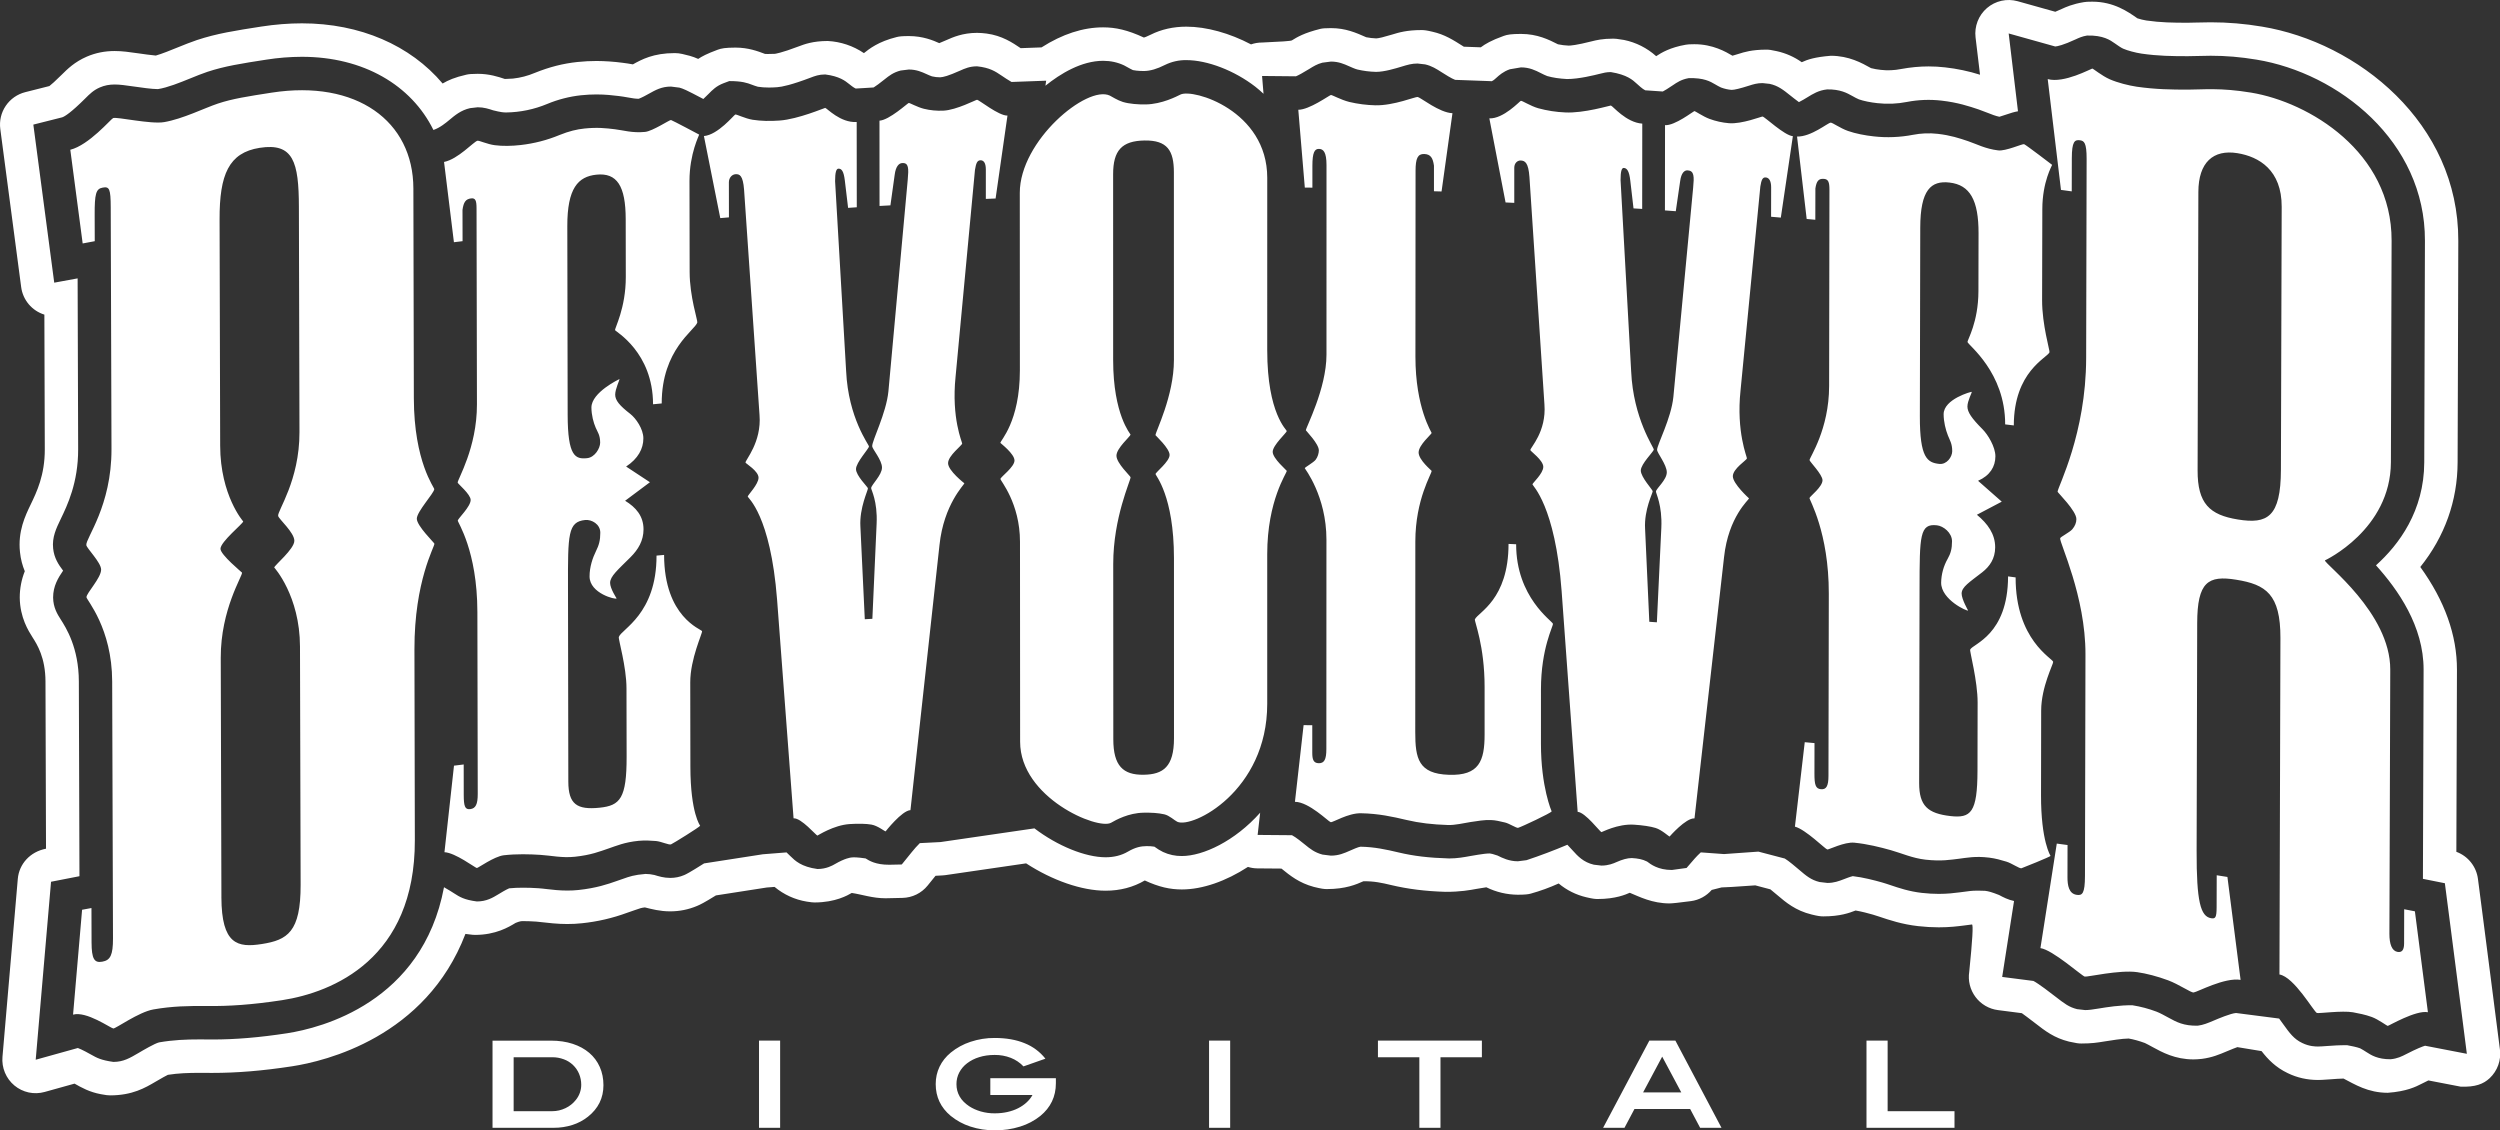 <svg viewBox="0 0 188 85" fill="none" xmlns="http://www.w3.org/2000/svg">
  <rect x="0" y="0" width="188" height="85" fill="#333333" stroke="none"/>
  <g clip-path="url(#clip0_615_323)">
    <path fill-rule="evenodd" clip-rule="evenodd" d="M171.525 35.324C171.515 38.889 170.503 39.429 168.285 39.065C166.165 38.723 165.252 37.87 165.26 35.375C165.286 27.001 165.293 22.815 165.317 14.438C165.321 12.208 166.438 11.223 168.258 11.519C169.873 11.783 171.591 12.785 171.583 15.549C171.559 23.459 171.547 27.413 171.525 35.324V35.324ZM180.795 68.375C180.792 69.412 180.792 69.928 180.788 70.959C180.786 71.494 180.584 71.639 180.28 71.58C179.882 71.504 179.68 71.017 179.683 70.217L179.747 50.35C179.759 46.073 174.794 42.405 174.835 42.141C174.835 42.141 179.78 39.836 179.796 34.757C179.817 28.094 179.83 24.763 179.848 18.098C179.87 11.416 173.628 7.68 169.282 6.965C166.955 6.579 165.633 6.74 164.525 6.74C163.317 6.74 162.095 6.724 160.679 6.52C160.07 6.428 159.259 6.226 158.653 5.962C158.046 5.695 157.395 5.146 157.338 5.156C157.252 5.163 155.205 6.288 153.988 5.948C154.388 9.282 154.586 10.95 154.985 14.281C155.311 14.324 155.471 14.347 155.795 14.391C155.799 13.392 155.799 12.891 155.801 11.893C155.805 10.648 156.009 10.493 156.414 10.548C156.719 10.592 156.918 10.714 156.914 11.959C156.9 17.945 156.895 20.941 156.879 26.929C156.866 32.629 154.754 36.595 154.73 36.976C154.727 37.036 156.147 38.413 156.144 39.036C156.144 39.303 156.042 39.558 155.839 39.799C155.636 40.037 154.949 40.369 154.924 40.476C154.858 40.786 156.837 44.836 156.827 49.202C156.813 55.867 156.807 59.199 156.79 65.864C156.787 67.201 156.586 67.351 156.18 67.294C155.573 67.214 155.473 66.577 155.474 65.954C155.475 64.99 155.477 64.508 155.479 63.546C155.155 63.503 154.994 63.482 154.67 63.437C154.174 66.583 153.931 68.154 153.44 71.3C154.35 71.417 156.553 73.387 156.772 73.44C156.956 73.484 159.402 72.914 160.715 73.106C161.423 73.208 162.232 73.42 163.04 73.719C163.846 74.019 164.778 74.662 164.956 74.636C165.252 74.598 167.281 73.487 168.492 73.686C168.098 70.591 167.898 69.041 167.502 65.947C167.234 65.903 166.966 65.861 166.697 65.819C166.692 66.779 166.691 67.263 166.69 68.226C166.688 69.026 166.587 69.097 166.282 69.051C165.478 68.924 165.176 67.807 165.186 63.978C165.206 57.136 165.212 53.714 165.229 46.869C165.235 43.753 166.049 43.25 168.17 43.596C170.392 43.954 171.497 44.686 171.488 47.978C171.461 58.099 171.444 63.162 171.415 73.281C172.525 73.471 173.981 76.058 174.229 76.175C174.339 76.229 176.143 75.979 176.947 76.125C177.35 76.2 177.855 76.295 178.357 76.477C178.858 76.659 179.501 77.152 179.562 77.147C179.649 77.14 181.676 75.945 182.579 76.119C182.19 73.085 181.992 71.566 181.6 68.531L180.795 68.375V68.375ZM153.485 59.778L153.496 53.434C153.5 51.652 154.42 49.929 154.399 49.771C154.362 49.513 151.564 48.126 151.575 43.421C151.347 43.392 151.233 43.374 151.007 43.345C150.997 47.766 148.349 48.417 148.157 48.849C148.105 48.96 148.72 51.196 148.717 52.836L148.707 57.968C148.699 61.105 148.211 61.544 146.67 61.368C144.967 61.17 144.32 60.6 144.32 58.89C144.332 53.046 144.34 50.121 144.35 44.277C144.356 40.284 144.36 39.354 145.656 39.503C146.144 39.556 146.793 40.063 146.792 40.705C146.792 41.271 146.689 41.625 146.467 42.018C146.154 42.567 145.985 43.186 145.974 43.818C145.972 45.102 147.96 45.998 148.001 45.908C148.001 45.908 147.514 45.063 147.514 44.634C147.518 44.136 148.109 43.779 149.062 43.037C149.623 42.597 150.035 42.014 150.037 41.159C150.038 40.161 149.473 39.379 148.662 38.71L150.532 37.725C149.819 37.097 149.462 36.781 148.749 36.156C149.642 35.762 150.052 35.099 150.054 34.316C150.055 33.606 149.487 32.678 149.084 32.276C148.274 31.462 147.95 30.997 147.95 30.57C147.952 30.142 148.298 29.526 148.276 29.467C148.266 29.439 146.163 30.005 146.161 31.147C146.161 31.718 146.314 32.323 146.485 32.751C146.63 33.121 146.807 33.359 146.807 33.931C146.804 34.361 146.397 34.951 145.827 34.886C144.935 34.787 144.367 34.438 144.373 31.302L144.403 17.117C144.408 14.264 145.22 13.568 146.603 13.728C148.144 13.904 148.793 15.054 148.787 17.551C148.785 19.289 148.78 20.161 148.778 21.901C148.772 24.251 147.933 25.571 147.958 25.722C147.994 25.942 150.798 27.992 150.788 31.914L151.438 31.992C151.445 27.929 153.938 26.923 154.123 26.492C154.163 26.393 153.561 24.422 153.566 22.57C153.572 19.832 153.574 18.461 153.583 15.725C153.585 13.657 154.324 12.437 154.32 12.397C154.32 12.397 152.373 10.905 152.212 10.842C152.094 10.8 150.83 11.379 150.262 11.31C149.288 11.19 148.637 10.83 147.989 10.612C147.34 10.394 146.689 10.175 145.713 10.064C145.09 9.994 144.461 10.019 143.846 10.14C142.881 10.326 141.893 10.365 140.916 10.257C140.266 10.188 139.533 10.047 138.966 9.847C138.394 9.647 137.793 9.211 137.666 9.222C137.431 9.248 136.199 10.294 135.138 10.269C135.428 12.747 135.574 13.989 135.862 16.467L136.512 16.527C136.517 15.587 136.515 15.117 136.517 14.174C136.599 13.614 136.762 13.414 137.168 13.451C137.494 13.482 137.575 13.704 137.574 14.275L137.55 29.031C137.546 32.311 136.08 34.391 136.077 34.599C136.074 34.702 137.053 35.685 137.053 36.115C137.051 36.615 136.107 37.325 136.074 37.45C136.042 37.56 137.534 40.011 137.526 44.644C137.518 50.119 137.511 52.855 137.501 58.334C137.501 59.115 137.338 59.386 136.934 59.349C136.527 59.309 136.444 59.013 136.446 58.159L136.45 55.881C136.158 55.854 136.01 55.839 135.717 55.813C135.42 58.353 135.277 59.621 134.978 62.163C135.79 62.377 137.252 63.846 137.415 63.883C137.509 63.906 138.712 63.295 139.446 63.37C140.42 63.465 141.393 63.708 142.204 63.937C143.014 64.167 143.824 64.537 144.798 64.647C146.016 64.781 146.676 64.651 147.313 64.578C147.873 64.511 148.531 64.364 149.585 64.494C150.068 64.554 150.473 64.671 150.88 64.795C151.285 64.915 151.871 65.335 152.013 65.293C152.139 65.253 154.174 64.43 154.203 64.364C154.203 64.364 153.477 63.272 153.485 59.778V59.778ZM130.02 9.265C129.519 9.224 129.025 9.114 128.553 8.94C128.064 8.76 127.478 8.344 127.413 8.355C127.343 8.367 125.945 9.462 125.21 9.412C125.208 11.978 125.208 13.257 125.203 15.823C125.529 15.846 125.694 15.863 126.019 15.883C126.151 14.979 126.214 14.529 126.347 13.626C126.429 12.992 126.674 12.792 126.918 12.811C127.409 12.845 127.405 13.273 127.324 14.125C126.73 20.411 126.434 23.553 125.838 29.845C125.673 31.472 124.618 33.427 124.613 33.826C124.609 34.056 125.343 34.946 125.343 35.516C125.343 36.084 124.564 36.717 124.527 36.957C124.507 37.079 125.014 37.987 124.932 39.693C124.796 42.533 124.732 43.957 124.597 46.798C124.37 46.781 124.257 46.775 124.028 46.758L123.71 39.755C123.631 38.322 124.29 37.08 124.284 36.94C124.277 36.827 123.388 35.883 123.388 35.384C123.39 34.884 124.356 33.959 124.366 33.809C124.38 33.657 122.823 31.496 122.663 27.919L121.866 13.543C121.866 12.899 121.946 12.619 122.11 12.629C122.357 12.645 122.517 12.869 122.598 13.585L122.84 15.671C123.101 15.687 123.232 15.693 123.492 15.711C123.494 13.146 123.494 11.864 123.499 9.297C122.276 9.215 121.281 7.964 121.136 7.935C121.083 7.927 119.096 8.529 117.709 8.455C117.02 8.427 116.337 8.321 115.672 8.139C115.107 7.98 114.448 7.553 114.367 7.582C114.284 7.606 113.06 8.946 111.999 8.902C112.486 11.428 112.733 12.695 113.219 15.225C113.479 15.238 113.611 15.245 113.873 15.255C113.873 14.201 113.871 13.675 113.873 12.618C113.873 12.262 114.116 12.058 114.36 12.069C114.69 12.086 114.934 12.239 115.014 13.309C115.468 20.15 115.69 23.566 116.141 30.404C116.302 32.479 115.063 33.67 115.082 33.849C115.09 33.929 116.055 34.609 116.055 35.106C116.055 35.604 115.252 36.319 115.239 36.422C115.229 36.513 116.95 38.003 117.434 44.446C117.915 51.086 118.157 54.407 118.64 61.051C119.211 61.083 120.317 62.551 120.428 62.577C120.462 62.585 121.65 61.939 122.871 62.015C123.522 62.057 124.121 62.146 124.499 62.262C124.969 62.406 125.505 62.915 125.555 62.907C125.555 62.907 126.778 61.497 127.426 61.544L129.649 41.892C129.979 38.85 131.524 37.578 131.527 37.478C131.527 37.478 130.309 36.383 130.309 35.813C130.311 35.243 131.349 34.605 131.369 34.473C131.382 34.371 130.559 32.48 130.887 29.373C131.483 23.231 131.779 20.16 132.377 14.023C132.458 13.53 132.542 13.323 132.785 13.343C133.028 13.364 133.19 13.593 133.19 14.09L133.186 16.3C133.48 16.327 133.626 16.338 133.918 16.364C134.279 13.914 134.463 12.69 134.823 10.241C134.174 10.181 132.724 8.793 132.546 8.763C132.48 8.748 130.996 9.343 130.02 9.265V9.265ZM116.78 46.907C116.726 46.69 114.01 44.92 114.014 40.928C113.786 40.918 113.672 40.914 113.442 40.902C113.439 45.109 111.15 46.039 110.912 46.573C110.854 46.704 111.645 48.527 111.642 51.667V55.227C111.642 57.224 111.233 58.344 108.952 58.265C106.668 58.188 106.425 57.046 106.427 55.049L106.433 40.723C106.436 37.513 107.686 35.61 107.658 35.408C107.654 35.382 106.679 34.594 106.68 34.023C106.685 33.456 107.642 32.666 107.66 32.56C107.667 32.52 106.438 30.67 106.44 26.82C106.444 21.231 106.444 18.434 106.45 12.845C106.45 11.917 106.611 11.565 107.101 11.581C107.591 11.597 107.753 11.887 107.834 12.457V14.383C108.062 14.391 108.175 14.393 108.405 14.399L109.225 8.513C108.246 8.477 106.845 7.343 106.615 7.293C106.46 7.254 104.817 7.95 103.427 7.919C102.767 7.903 102.111 7.819 101.469 7.667C100.829 7.507 100.163 7.127 100.082 7.144C99.936 7.184 98.449 8.262 97.632 8.254C97.825 10.596 97.927 11.765 98.122 14.105C98.35 14.11 98.463 14.11 98.692 14.112V12.473C98.692 11.475 98.854 11.191 99.182 11.197C99.508 11.203 99.753 11.417 99.753 12.417C99.751 18.12 99.751 20.972 99.751 26.677C99.749 29.241 98.188 32.172 98.201 32.357C98.201 32.387 99.177 33.369 99.177 33.868C99.177 34.081 99.097 34.364 98.934 34.576C98.771 34.787 98.124 35.143 98.118 35.207C98.114 35.234 99.749 37.299 99.748 40.577L99.742 56.333C99.742 57.119 99.582 57.399 99.173 57.394C98.765 57.387 98.683 57.105 98.683 56.604V54.537L98.031 54.53C97.773 56.838 97.641 57.99 97.379 60.296C98.437 60.306 99.893 61.781 100.067 61.827C100.221 61.867 101.372 61.135 102.349 61.157C103.653 61.18 104.722 61.412 105.771 61.662C106.741 61.892 107.725 62.003 108.868 62.04C109.439 62.062 110.035 61.9 110.578 61.818C111.11 61.739 111.638 61.644 112.126 61.668C112.453 61.678 112.784 61.758 113.182 61.853C113.506 61.93 114.036 62.284 114.16 62.253C114.416 62.184 116.62 61.143 116.686 61.02C116.686 61.02 115.876 59.196 115.879 55.916L115.88 51.853C115.882 48.718 116.821 47.073 116.78 46.907V46.907ZM86.003 58.261C84.453 58.286 83.721 57.589 83.721 55.591C83.717 50.315 83.717 47.677 83.715 42.402C83.715 38.908 85.031 36.136 85.019 35.889C85.014 35.804 83.957 34.84 83.957 34.269C83.957 33.7 85 32.821 85.018 32.684C85.023 32.636 83.711 31.212 83.709 27.076C83.709 21.487 83.709 18.69 83.707 13.101C83.707 11.319 84.358 10.592 86.071 10.565C87.784 10.54 88.276 11.322 88.276 12.96C88.276 18.608 88.279 21.43 88.279 27.076C88.279 29.789 86.876 32.5 86.893 32.726C86.897 32.754 87.954 33.713 87.954 34.211C87.954 34.708 86.902 35.515 86.895 35.651C86.887 35.747 88.282 37.275 88.282 41.976C88.282 47.396 88.282 50.103 88.284 55.52C88.284 57.662 87.47 58.24 86.004 58.261H86.003ZM95.295 26.348C95.297 21.156 95.297 18.562 95.297 13.372C95.297 8.308 89.705 6.639 88.767 7.112C88.501 7.243 87.379 7.836 86.153 7.853C85.583 7.863 84.913 7.811 84.44 7.667C84.038 7.544 83.591 7.253 83.458 7.189C81.748 6.374 76.685 10.583 76.688 14.505L76.695 27.838C76.697 31.755 75.2 33.142 75.23 33.308C75.235 33.329 76.29 34.124 76.29 34.628C76.291 35.121 75.255 35.858 75.233 36.016C75.215 36.136 76.703 37.819 76.703 40.742C76.709 46.758 76.71 49.767 76.713 55.782C76.716 59.992 82.573 62.449 83.56 61.867C83.91 61.664 84.862 61.131 86.004 61.115C86.574 61.105 87.084 61.131 87.551 61.236C87.933 61.319 88.328 61.7 88.529 61.796C89.656 62.328 95.293 59.498 95.295 52.939V41.674C95.295 37.61 96.778 35.577 96.766 35.408C96.759 35.366 95.706 34.478 95.706 33.979C95.706 33.479 96.75 32.549 96.766 32.416C96.776 32.331 95.296 31.123 95.296 26.348H95.295ZM73.477 7.501C73.414 7.491 71.927 8.276 70.948 8.321C70.454 8.346 69.959 8.299 69.479 8.181C68.99 8.062 68.402 7.727 68.337 7.742C68.249 7.764 66.871 9.032 66.137 9.074L66.141 15.488C66.466 15.471 66.631 15.459 66.959 15.443C67.087 14.523 67.15 14.064 67.28 13.146C67.361 12.499 67.606 12.271 67.85 12.262C68.34 12.232 68.34 12.662 68.261 13.52C67.678 19.881 67.388 23.063 66.809 29.426C66.649 31.077 65.572 33.139 65.589 33.559C65.599 33.772 66.324 34.587 66.326 35.159C66.326 35.73 65.537 36.439 65.51 36.702C65.5 36.827 66.002 37.67 65.922 39.386C65.794 42.246 65.729 43.674 65.602 46.534L65.032 46.566C64.899 43.779 64.833 42.388 64.702 39.601C64.618 38.181 65.285 36.866 65.267 36.717C65.254 36.619 64.371 35.773 64.371 35.275C64.371 34.775 65.345 33.738 65.345 33.573C65.345 33.427 63.796 31.458 63.629 27.905L62.799 13.626C62.799 12.983 62.879 12.696 63.041 12.684C63.287 12.667 63.449 12.87 63.532 13.579L63.777 15.632L64.43 15.587C64.426 13.023 64.425 11.743 64.423 9.175C63.2 9.252 62.185 8.133 62.055 8.113C62.011 8.109 60.021 8.963 58.635 9.064C57.902 9.117 57.238 9.105 56.598 9.006C56.036 8.917 55.378 8.581 55.294 8.611C55.191 8.649 53.994 10.141 52.935 10.231L54.165 16.402C54.425 16.379 54.556 16.367 54.816 16.346L54.812 13.712C54.812 13.355 55.056 13.12 55.299 13.102C55.625 13.074 55.871 13.197 55.954 14.262L57.116 31.208C57.281 33.265 56.029 34.611 56.062 34.788C56.074 34.851 57.042 35.422 57.042 35.922C57.042 36.42 56.233 37.23 56.229 37.34C56.224 37.435 57.939 38.706 58.436 45.083L59.676 61.538C60.247 61.493 61.368 62.819 61.468 62.836C61.49 62.84 62.689 62.043 63.908 61.969C64.56 61.927 65.155 61.942 65.534 62.01C66.002 62.091 66.547 62.53 66.596 62.52C66.601 62.52 67.816 60.956 68.466 60.922C69.338 52.949 69.774 48.962 70.649 40.992C70.972 37.907 72.527 36.445 72.519 36.342C72.519 36.342 71.295 35.398 71.295 34.832C71.295 34.26 72.342 33.504 72.355 33.354C72.363 33.25 71.535 31.465 71.86 28.315C72.441 22.098 72.734 18.995 73.317 12.781C73.399 12.279 73.48 12.062 73.725 12.053C73.969 12.043 74.135 12.248 74.135 12.747V14.958L74.869 14.928C75.225 12.433 75.405 11.188 75.762 8.692C75.11 8.715 73.639 7.522 73.477 7.502V7.501ZM49.94 41.73L49.371 41.781C49.378 46.199 46.714 47.316 46.536 47.902C46.486 48.064 47.111 50.127 47.112 51.766C47.115 53.819 47.116 54.846 47.122 56.899C47.126 60.035 46.638 60.579 45.095 60.739C43.392 60.914 42.741 60.486 42.738 58.776L42.713 44.163C42.705 40.171 42.703 39.24 44.003 39.104C44.49 39.054 45.141 39.414 45.143 40.055C45.143 40.628 45.043 40.995 44.819 41.441C44.569 41.945 44.333 42.637 44.335 43.351C44.338 44.634 46.333 45.119 46.369 44.999C46.369 44.999 45.88 44.26 45.88 43.834C45.88 43.334 46.46 42.856 47.42 41.896C47.99 41.327 48.394 40.66 48.393 39.804C48.391 38.806 47.821 38.151 47.008 37.657C47.755 37.101 48.128 36.821 48.874 36.264C48.157 35.79 47.799 35.555 47.084 35.084C47.977 34.496 48.384 33.747 48.381 32.964C48.381 32.25 47.809 31.447 47.402 31.13C46.588 30.5 46.263 30.104 46.262 29.677C46.262 29.25 46.612 28.551 46.585 28.505C46.585 28.505 44.475 29.501 44.475 30.645C44.477 31.215 44.631 31.785 44.802 32.175C44.948 32.511 45.129 32.715 45.132 33.287C45.132 33.714 44.726 34.393 44.158 34.453C43.263 34.55 42.693 34.325 42.688 31.188C42.678 25.515 42.674 22.679 42.662 17.003C42.657 14.15 43.47 13.278 44.852 13.135C46.396 12.975 47.05 13.981 47.053 16.478L47.06 20.828C47.065 23.181 46.21 24.691 46.254 24.829C46.287 24.935 49.102 26.479 49.109 30.401C49.371 30.373 49.5 30.363 49.761 30.339C49.754 26.274 52.271 24.833 52.437 24.25C52.477 24.11 51.863 22.304 51.861 20.454L51.849 13.606C51.849 11.54 52.589 10.156 52.577 10.122C52.577 10.122 50.589 9.063 50.459 9.025C50.361 9.002 49.077 9.865 48.507 9.92C47.531 10.014 46.877 9.793 46.228 9.718C45.578 9.64 44.926 9.564 43.95 9.665C43.38 9.725 42.81 9.857 42.08 10.151C41.146 10.539 40.162 10.793 39.157 10.906C38.507 10.982 37.777 10.997 37.208 10.919C36.638 10.846 36.028 10.554 35.904 10.584C35.624 10.648 34.447 11.971 33.392 12.179L34.135 18.215C34.393 18.183 34.525 18.167 34.785 18.137C34.782 17.194 34.785 16.723 34.78 15.783C34.86 15.2 35.022 14.968 35.428 14.919C35.752 14.879 35.835 15.082 35.836 15.652C35.848 21.553 35.856 24.506 35.866 30.409C35.874 33.687 34.391 36.069 34.417 36.293C34.427 36.379 35.393 37.169 35.394 37.597C35.394 38.097 34.447 38.987 34.424 39.144C34.404 39.278 35.89 41.386 35.899 46.018C35.911 51.495 35.916 54.231 35.926 59.705C35.927 60.489 35.767 60.796 35.362 60.846C34.958 60.897 34.875 60.617 34.873 59.763C34.873 58.849 34.873 58.398 34.87 57.488C34.577 57.52 34.432 57.54 34.14 57.578C33.855 60.179 33.71 61.481 33.423 64.086C34.234 64.121 35.724 65.254 35.859 65.276C35.941 65.286 37.153 64.406 37.882 64.316C38.855 64.206 39.83 64.233 40.64 64.286C41.45 64.337 42.263 64.531 43.236 64.427C44.454 64.298 45.116 64.025 45.753 63.809C46.315 63.62 46.97 63.331 48.026 63.23C48.513 63.184 48.919 63.214 49.326 63.244C49.732 63.279 50.314 63.564 50.463 63.495C50.626 63.427 52.633 62.18 52.653 62.095C52.653 62.095 51.923 61.158 51.917 57.663C51.912 55.127 51.911 53.854 51.907 51.317C51.904 49.538 52.837 47.609 52.794 47.463C52.751 47.316 49.948 46.433 49.94 41.73V41.73ZM16.65 67.47L16.6 49.47C16.59 45.817 18.26 43.282 18.2 43.061C18.194 43.041 16.58 41.721 16.58 41.272C16.577 40.742 18.276 39.377 18.29 39.212C18.29 39.212 16.567 37.263 16.557 33.522C16.538 26.717 16.53 23.312 16.512 16.505C16.502 13.119 17.205 11.482 19.53 11.117C22.06 10.721 22.47 12.179 22.477 15.565L22.52 32.495C22.53 36.15 20.837 38.436 20.917 38.799C20.97 39.04 22.133 40.04 22.135 40.666C22.138 41.291 20.623 42.526 20.623 42.678C20.623 42.678 22.55 44.793 22.559 48.622C22.579 55.789 22.589 59.369 22.607 66.533C22.617 70.095 21.607 70.689 19.688 70.991C17.871 71.276 16.659 71.032 16.649 67.471L16.65 67.47ZM32.657 36.788C32.672 36.653 31.132 34.756 31.121 29.945C31.107 23.636 31.102 20.485 31.086 14.173C31.076 9.098 26.802 5.98 20.428 6.967C18.608 7.25 17.484 7.423 16.384 7.789C15.377 8.124 13.757 8.939 12.345 9.183C11.335 9.358 8.767 8.769 8.506 8.88C8.334 8.955 6.697 10.905 5.287 11.262L6.217 18.308C6.58 18.242 6.763 18.208 7.125 18.138C7.125 17.355 7.121 16.962 7.119 16.179C7.113 14.576 7.214 14.199 7.716 14.109C8.223 14.015 8.323 14.179 8.327 15.601L8.384 33.775C8.396 38.052 6.436 40.478 6.491 40.989C6.515 41.229 7.604 42.299 7.605 42.833C7.607 43.458 6.502 44.6 6.502 44.908C6.504 45.116 8.425 47.228 8.436 51.236L8.497 70.57C8.5 71.82 8.298 72.212 7.695 72.318C7.092 72.431 6.889 72.113 6.885 70.864L6.878 68.284C6.596 68.335 6.455 68.359 6.173 68.414L5.494 76.301C6.499 76.021 8.291 77.299 8.518 77.342C8.678 77.373 10.426 76.105 11.532 75.91C12.944 75.663 14.152 75.637 15.664 75.652C17.176 75.668 18.894 75.567 21.214 75.213C25.05 74.621 31.217 72.093 31.196 63.183C31.186 57.443 31.178 54.577 31.166 48.836C31.154 43.669 32.706 41.081 32.667 40.886C32.652 40.808 31.344 39.546 31.344 39.007C31.344 38.474 32.625 37.105 32.657 36.788V36.788ZM182.367 78.638C182.163 78.698 181.755 78.854 180.955 79.265C180.625 79.435 180.282 79.61 179.773 79.655C178.803 79.662 178.309 79.345 177.949 79.112C177.84 79.043 177.584 78.877 177.479 78.832C177.2 78.73 176.834 78.662 176.509 78.6C175.894 78.593 175.429 78.63 175.056 78.656C174.724 78.682 174.456 78.698 174.312 78.698C174.152 78.698 173.666 78.698 173.129 78.434C172.504 78.14 172.17 77.676 171.709 77.034C171.604 76.887 171.498 76.74 171.39 76.595L168.15 76.178C167.751 76.205 166.792 76.611 166.472 76.748C166.018 76.939 165.692 77.078 165.269 77.132C164.21 77.152 163.681 76.862 163.069 76.527C162.777 76.367 162.414 76.168 162.166 76.075C161.582 75.855 160.977 75.694 160.361 75.596C159.411 75.582 158.436 75.74 157.854 75.836C157.365 75.914 157.095 75.958 156.804 75.958L156.195 75.888C155.589 75.738 155.25 75.473 154.573 74.949C154.224 74.679 153.336 73.99 152.914 73.767L150.564 73.465L151.268 68.955L151.456 67.755C151.004 67.661 150.639 67.47 150.332 67.305C149.787 67.09 149.54 67.022 149.278 66.99C148.476 66.957 148.23 66.991 147.948 67.03C147.83 67.047 147.364 67.105 147.364 67.105C146.962 67.156 146.461 67.22 145.798 67.22C145.389 67.22 144.972 67.196 144.525 67.146C143.582 67.04 142.797 66.776 142.167 66.563C141.951 66.491 141.739 66.418 141.527 66.359C140.957 66.197 140.125 65.979 139.33 65.886C139.135 65.93 138.783 66.066 138.642 66.122C138.289 66.257 137.925 66.397 137.422 66.397L136.833 66.328C136.198 66.178 135.82 65.856 135.304 65.415C135.078 65.222 134.499 64.728 134.216 64.562L132.233 64.042L129.647 64.226L127.9 64.099C127.742 64.244 127.591 64.396 127.448 64.556L126.829 65.271L125.726 65.422C124.69 65.423 124.13 64.995 123.861 64.789C123.501 64.609 123.177 64.555 122.711 64.526C122.383 64.526 122.007 64.63 121.544 64.836C121.341 64.926 120.965 65.092 120.429 65.092L119.861 65.026C119.064 64.841 118.639 64.369 118.263 63.952C118.174 63.854 118.014 63.677 117.866 63.525C116.858 63.952 115.833 64.339 114.794 64.685L114.144 64.768C113.48 64.768 112.981 64.519 112.616 64.338C112.308 64.229 112.109 64.183 112.036 64.18C111.784 64.178 111.466 64.227 111.159 64.274C110.823 64.324 110.695 64.348 110.565 64.374C110.128 64.455 109.583 64.556 108.976 64.556C107.433 64.511 106.291 64.369 105.196 64.109C104.234 63.881 103.357 63.69 102.306 63.672C102.149 63.689 101.703 63.887 101.512 63.972C101.1 64.155 100.673 64.344 100.082 64.344L99.452 64.265C98.859 64.108 98.508 63.822 98.137 63.518C97.959 63.373 97.451 62.958 97.158 62.808L94.574 62.786L94.764 61.116C92.859 63.254 90.471 64.373 88.877 64.373C88.388 64.379 87.904 64.275 87.46 64.069C87.231 63.956 87.014 63.822 86.81 63.669C86.613 63.638 86.413 63.624 86.213 63.629C85.803 63.634 85.395 63.707 84.819 64.042C84.345 64.322 83.777 64.467 83.141 64.467C81.621 64.467 79.521 63.613 77.789 62.293L70.727 63.323L69.171 63.403C68.956 63.617 68.754 63.842 68.565 64.079L67.813 65.009L66.876 65.029C65.852 65.035 65.358 64.722 65.092 64.553C64.434 64.46 64.254 64.467 64.067 64.478C63.953 64.485 63.545 64.54 62.798 64.972C62.604 65.085 62.148 65.348 61.476 65.35C60.256 65.186 59.786 64.723 59.442 64.386C59.345 64.29 59.246 64.195 59.147 64.101L57.367 64.241L52.947 64.928C51.807 65.648 51.579 65.752 51.443 65.809C51.116 65.949 50.766 66.019 50.401 66.019C49.922 66.019 49.528 65.896 49.211 65.799C48.992 65.748 48.768 65.721 48.543 65.72C47.693 65.787 47.318 65.921 46.884 66.076L46.336 66.266C45.71 66.486 44.853 66.783 43.5 66.928C43.22 66.957 42.939 66.971 42.657 66.97C42.068 66.97 41.56 66.911 41.111 66.858C40.899 66.834 40.692 66.808 40.484 66.795C40.101 66.769 39.718 66.755 39.334 66.755C38.958 66.755 38.608 66.769 38.289 66.802C38.064 66.893 37.627 67.159 37.475 67.252C37.059 67.504 36.588 67.79 35.861 67.79C34.906 67.667 34.556 67.442 34.149 67.18C34.009 67.09 33.671 66.874 33.389 66.72C31.756 75.401 24.129 77.307 21.595 77.7C19.499 78.02 17.713 78.17 15.97 78.17C15.97 78.17 15.235 78.163 15.041 78.163C13.962 78.163 13.025 78.203 11.964 78.387C11.64 78.464 10.758 78.982 10.427 79.178C9.757 79.571 9.273 79.855 8.527 79.856C7.597 79.727 7.268 79.542 6.887 79.327C6.697 79.22 6.174 78.927 5.853 78.81L2.685 79.692L3.838 66.308L5.975 65.891L5.929 51.244C5.922 48.707 4.969 47.212 4.562 46.574C4.325 46.202 4.002 45.694 3.994 44.932C3.994 44.074 4.374 43.453 4.745 42.913C4.396 42.454 4.069 41.957 3.996 41.243C3.906 40.403 4.226 39.738 4.564 39.035C5.058 38.012 5.884 36.299 5.877 33.782L5.837 20.934L4.078 21.257L2.507 9.37L4.674 8.824C4.877 8.757 5.354 8.454 6.399 7.414C6.754 7.059 7.035 6.779 7.511 6.574C7.862 6.422 8.223 6.354 8.625 6.354C9.005 6.354 9.447 6.416 10.058 6.504C10.636 6.587 11.428 6.701 11.876 6.701C12.611 6.586 13.513 6.219 14.309 5.896C14.763 5.712 15.192 5.536 15.592 5.403C16.89 4.973 18.14 4.778 20.033 4.484C20.916 4.345 21.809 4.274 22.703 4.271C27.324 4.271 30.933 6.401 32.593 9.774C33.075 9.618 33.546 9.224 33.753 9.052C34.223 8.658 34.668 8.286 35.353 8.132L35.924 8.067C36.394 8.067 36.761 8.189 37.086 8.297C37.68 8.445 37.866 8.457 38.066 8.457C39.126 8.443 40.173 8.225 41.151 7.816C41.962 7.479 42.818 7.259 43.691 7.164C44.094 7.122 44.474 7.102 44.855 7.102C45.525 7.102 46.078 7.167 46.521 7.22C46.747 7.246 46.978 7.286 47.217 7.328C47.527 7.384 47.773 7.428 48.033 7.428C48.287 7.333 48.619 7.148 48.775 7.06C49.302 6.764 49.757 6.51 50.455 6.51L51.096 6.591C51.392 6.679 51.509 6.715 52.891 7.444C53.005 7.34 53.137 7.214 53.306 7.04C53.558 6.782 53.871 6.46 54.419 6.255L54.842 6.097C55.812 6.097 56.192 6.239 56.527 6.365C56.647 6.409 56.895 6.503 56.994 6.523C57.244 6.563 57.519 6.583 57.824 6.583C58.027 6.583 58.237 6.573 58.454 6.557C58.802 6.532 59.522 6.385 60.962 5.837C61.268 5.72 61.585 5.599 62.055 5.599C63.126 5.733 63.569 6.09 63.835 6.303C63.936 6.385 64.193 6.593 64.349 6.658L64.946 6.624L65.697 6.577C65.878 6.467 66.157 6.26 66.53 5.961C66.85 5.705 67.181 5.441 67.733 5.303L68.343 5.228C68.918 5.228 69.329 5.415 69.66 5.566C69.767 5.614 69.991 5.716 70.083 5.742C70.278 5.789 70.484 5.814 70.693 5.814C70.943 5.799 71.29 5.716 72.201 5.31C72.557 5.151 72.925 4.987 73.476 4.987C74.433 5.089 74.847 5.368 75.326 5.691C75.491 5.803 75.829 6.031 76.066 6.164L78.671 6.068L78.617 6.446C79.737 5.546 81.32 4.573 82.954 4.573C83.521 4.573 84.052 4.689 84.534 4.918C84.93 5.134 85.115 5.241 85.195 5.271C85.252 5.287 85.572 5.341 86.022 5.341C86.513 5.334 87.012 5.181 87.6 4.885C88.102 4.637 88.655 4.512 89.214 4.521C90.794 4.521 92.827 5.304 94.395 6.516C94.615 6.686 94.817 6.868 95.017 7.053L94.907 5.713L97.455 5.738C97.651 5.659 97.987 5.472 98.459 5.182C98.789 4.978 99.049 4.818 99.441 4.714L100.088 4.63C100.66 4.63 101.072 4.813 101.435 4.975C101.622 5.059 101.905 5.185 102.08 5.228C102.539 5.335 103.009 5.394 103.48 5.405C104.098 5.405 104.937 5.15 105.388 5.013C105.838 4.876 106.163 4.777 106.599 4.777L107.172 4.842C107.663 4.954 108.013 5.177 108.416 5.435C108.626 5.569 109.16 5.91 109.426 6.005L112.093 6.102C112.191 6.145 112.336 6.025 112.529 5.849C112.737 5.66 113.045 5.381 113.54 5.209L114.376 5.067C115.019 5.067 115.466 5.293 115.862 5.493C115.986 5.556 116.247 5.688 116.352 5.72C116.783 5.842 117.255 5.912 117.839 5.944C118.739 5.946 119.919 5.646 120.307 5.549C120.575 5.48 120.807 5.421 121.134 5.421C122.354 5.617 122.789 6.021 123.077 6.286C123.192 6.392 123.531 6.706 123.722 6.791L125.043 6.881C125.189 6.805 125.425 6.663 125.811 6.401C126.089 6.211 126.435 5.974 126.983 5.878C128.126 5.841 128.614 6.128 128.971 6.338C129.084 6.403 129.319 6.541 129.417 6.579C129.685 6.679 129.955 6.739 130.217 6.76C130.424 6.76 130.87 6.652 131.527 6.442C131.837 6.343 132.129 6.249 132.542 6.249L133.077 6.306C133.708 6.441 134.118 6.768 134.628 7.177C134.775 7.294 135.051 7.514 135.279 7.679C135.496 7.573 135.771 7.405 135.911 7.319C136.331 7.059 136.765 6.79 137.401 6.723C138.385 6.708 138.897 6.995 139.308 7.225C139.44 7.299 139.685 7.436 139.791 7.472C140.138 7.595 140.667 7.703 141.178 7.757C141.92 7.841 142.67 7.81 143.402 7.666C144.256 7.501 145.131 7.467 145.995 7.566C147.23 7.706 148.089 7.996 148.78 8.226C149.006 8.303 149.23 8.389 149.458 8.481C149.786 8.611 150.058 8.719 150.354 8.781C150.528 8.732 150.781 8.645 150.919 8.598C151.205 8.501 151.467 8.416 151.752 8.368L151.052 2.516L154.553 3.496C154.711 3.483 155.147 3.4 156.105 2.953C156.321 2.853 156.585 2.73 156.943 2.673C158.158 2.641 158.689 3.016 159.039 3.264C159.189 3.37 159.499 3.589 159.659 3.659C159.994 3.804 160.58 3.963 161.044 4.032C162.281 4.212 163.354 4.225 164.525 4.225C164.736 4.225 164.955 4.219 165.19 4.212C165.511 4.202 165.857 4.192 166.24 4.192C167.391 4.192 168.487 4.285 169.69 4.484C175.847 5.498 182.381 10.617 182.355 18.108C182.342 22.853 182.332 25.909 182.32 29.681L182.304 34.766C182.292 38.427 180.401 40.96 178.674 42.512C180.318 44.333 182.264 47.086 182.254 50.358L182.204 66.089L183.854 66.419L184.274 69.659C184.554 71.814 184.744 73.287 185.066 75.8L185.507 79.246L182.365 78.639L182.367 78.638ZM187.553 75.479C187.266 73.239 187.084 71.823 186.85 70.015L186.762 69.335L186.342 66.095C186.284 65.639 186.101 65.208 185.815 64.849C185.529 64.489 185.149 64.215 184.718 64.056L184.763 50.366C184.77 47.772 183.844 45.18 182.007 42.637C183.84 40.351 184.802 37.673 184.812 34.774L184.829 29.688L184.833 28.441C184.843 25.208 184.853 22.326 184.864 18.114C184.894 9.234 177.278 3.184 170.097 2.001C168.823 1.785 167.533 1.677 166.24 1.677C165.832 1.677 165.462 1.687 165.118 1.697C164.88 1.704 164.7 1.71 164.526 1.71C163.414 1.71 162.479 1.697 161.403 1.541C161.176 1.504 160.952 1.45 160.733 1.378C160.027 0.884 158.955 0.126 157.341 0.126C156.987 0.126 156.848 0.137 156.711 0.161C155.848 0.301 155.332 0.541 155.054 0.669C154.848 0.764 154.685 0.835 154.559 0.885L151.726 0.092C151.329 -0.019 150.911 -0.03 150.508 0.06C150.106 0.15 149.732 0.337 149.419 0.606C149.106 0.876 148.864 1.218 148.715 1.603C148.566 1.988 148.513 2.404 148.562 2.814L148.898 5.619C148.045 5.351 147.167 5.166 146.278 5.067C145.854 5.018 145.448 4.995 145.034 4.995C144.354 4.995 143.674 5.059 142.954 5.191C142.455 5.291 141.943 5.312 141.437 5.254C141.189 5.229 140.943 5.186 140.702 5.124C140.009 4.736 139.04 4.194 137.672 4.194C136.474 4.292 135.934 4.474 135.492 4.678C134.931 4.28 134.296 3.999 133.624 3.85C133.211 3.755 133.022 3.733 132.832 3.733C131.737 3.733 131.152 3.921 130.764 4.045C130.604 4.098 130.443 4.146 130.281 4.19C129.774 3.893 128.807 3.325 127.417 3.325C127.052 3.326 126.909 3.338 126.769 3.363C125.599 3.567 124.941 3.959 124.544 4.224C123.862 3.61 123.028 3.189 122.128 3.005C121.582 2.915 121.455 2.906 121.328 2.906C120.498 2.906 120.033 3.023 119.695 3.108C118.549 3.4 118.099 3.43 117.959 3.43C117.69 3.419 117.422 3.386 117.159 3.331C116.477 2.986 115.616 2.551 114.377 2.551C113.633 2.553 113.348 2.603 113.078 2.701C112.128 3.041 111.682 3.314 111.356 3.558L110.081 3.512C109.265 2.994 108.644 2.597 107.728 2.388C107.289 2.283 107.095 2.261 106.901 2.261C105.791 2.261 105.191 2.444 104.661 2.606C104.072 2.786 103.681 2.88 103.494 2.888C103.241 2.879 102.989 2.85 102.741 2.801C101.983 2.466 101.194 2.114 100.089 2.114C99.639 2.115 99.465 2.134 99.295 2.17C98.051 2.48 97.55 2.79 97.148 3.037C97.071 3.085 96.332 3.139 94.932 3.197C94.622 3.197 94.342 3.245 94.076 3.338C92.474 2.495 90.732 2.005 89.216 2.005C88.232 2.005 87.328 2.209 86.529 2.61C86.222 2.764 86.075 2.81 86.022 2.824C84.792 2.255 83.898 2.057 82.955 2.057C81.445 2.057 79.891 2.563 78.323 3.564L76.753 3.622C76.145 3.212 75.354 2.678 74.193 2.523C73.956 2.491 73.717 2.474 73.477 2.471C72.393 2.471 71.635 2.809 71.182 3.011C70.94 3.121 70.76 3.194 70.632 3.244C70.182 3.041 69.404 2.712 68.344 2.712C67.825 2.713 67.624 2.738 67.426 2.787C66.046 3.131 65.37 3.672 64.967 3.995C64.16 3.447 63.217 3.132 62.243 3.083C61.127 3.083 60.468 3.334 60.074 3.484C58.736 3.994 58.282 4.047 58.264 4.048C57.716 4.066 57.616 4.062 57.527 4.054C56.983 3.848 56.269 3.579 55.308 3.579C54.538 3.583 54.245 3.637 53.969 3.74C53.136 4.05 52.793 4.238 52.505 4.43C52.302 4.338 52.092 4.261 51.878 4.2C51.799 4.176 51.608 4.129 51.302 4.057C51.118 4.014 50.931 3.993 50.742 3.993C49.132 3.993 48.245 4.476 47.594 4.841C47.335 4.793 47.075 4.753 46.814 4.721C46.165 4.635 45.511 4.59 44.856 4.586C44.39 4.586 43.924 4.611 43.434 4.661C42.345 4.775 41.324 5.035 40.216 5.481C39.693 5.703 39.141 5.848 38.576 5.909C38.027 5.94 37.994 5.939 37.967 5.939C37.469 5.774 36.797 5.551 35.925 5.551C35.428 5.554 35.249 5.575 35.073 5.615C34.199 5.813 33.703 6.033 33.286 6.28C30.86 3.407 27.081 1.755 22.703 1.755C21.718 1.755 20.691 1.837 19.653 1.997C17.703 2.3 16.299 2.518 14.804 3.014C14.33 3.174 13.869 3.36 13.381 3.558C12.871 3.766 12.153 4.058 11.718 4.178C11.283 4.134 10.85 4.079 10.418 4.013C9.726 3.914 9.185 3.837 8.626 3.837C7.879 3.837 7.193 3.974 6.529 4.258C5.606 4.658 5.067 5.196 4.634 5.626C4.155 6.103 3.866 6.352 3.715 6.471L1.896 6.931C1.299 7.083 0.778 7.448 0.432 7.959C0.086 8.469 -0.059 9.089 0.022 9.7L1.592 21.587C1.654 22.063 1.852 22.512 2.161 22.879C2.47 23.246 2.878 23.517 3.337 23.66L3.368 33.791C3.374 35.728 2.756 37.007 2.306 37.942C1.896 38.792 1.336 39.956 1.502 41.515C1.557 42.059 1.69 42.535 1.864 42.955C1.614 43.584 1.485 44.256 1.485 44.933C1.5 46.438 2.14 47.444 2.447 47.927C2.787 48.459 3.417 49.447 3.42 51.252L3.46 63.822C2.26 64.054 1.435 64.973 1.338 66.093L0.186 79.476C0.151 79.88 0.214 80.287 0.37 80.662C0.526 81.037 0.77 81.368 1.082 81.628C1.393 81.888 1.762 82.067 2.158 82.153C2.554 82.237 2.965 82.225 3.355 82.116L5.605 81.489C6.135 81.789 6.731 82.125 7.58 82.282C7.963 82.356 8.122 82.372 8.282 82.372C9.953 82.372 10.918 81.803 11.693 81.347C12.213 81.041 12.486 80.895 12.625 80.827C13.419 80.704 14.149 80.678 15.04 80.678C15.231 80.678 15.951 80.683 15.952 80.683C17.84 80.683 19.748 80.525 21.972 80.184C24.443 79.804 32.022 78.009 35 70.231C35.533 70.301 35.626 70.305 35.72 70.305C37.286 70.303 38.253 69.718 38.772 69.403C39.097 69.27 39.213 69.268 39.332 69.268C39.624 69.268 39.948 69.28 40.322 69.304C41.312 69.414 41.922 69.486 42.656 69.486C43.036 69.486 43.397 69.468 43.763 69.428C44.923 69.309 46.063 69.045 47.157 68.642C47.157 68.642 47.607 68.487 47.727 68.444C48.115 68.305 48.25 68.261 48.497 68.237C48.994 68.361 49.619 68.534 50.4 68.534C51.104 68.534 51.786 68.395 52.425 68.124C52.671 68.018 52.947 67.887 53.837 67.335L57.657 66.741L58.247 66.695C58.941 67.274 59.777 67.656 60.669 67.801C61.003 67.855 61.136 67.865 61.271 67.865C62.822 67.861 63.748 67.326 64.051 67.15C64.841 67.267 65.612 67.55 66.594 67.55C66.811 67.55 67.236 67.541 67.867 67.522C68.231 67.514 68.588 67.427 68.915 67.267C69.242 67.107 69.529 66.877 69.758 66.594L70.352 65.86C70.933 65.83 71.01 65.822 71.087 65.811L77.164 64.925C79.136 66.209 81.351 66.981 83.14 66.981C84.228 66.981 85.22 66.721 86.088 66.211C87.151 66.705 87.988 66.887 88.876 66.887C90.43 66.887 92.197 66.263 93.844 65.192C94.071 65.262 94.309 65.3 94.551 65.302L96.365 65.317C97.007 65.84 97.695 66.4 98.809 66.697C99.365 66.834 99.567 66.859 99.769 66.859C101.201 66.859 101.999 66.506 102.525 66.272C103.316 66.256 103.92 66.39 104.615 66.556C105.88 66.856 107.175 67.018 108.692 67.066C109.814 67.071 110.542 66.936 111.023 66.846C111.6 66.75 111.689 66.736 111.774 66.724C112.511 67.087 113.321 67.278 114.142 67.284C114.706 67.28 114.913 67.254 115.114 67.2C115.832 67 116.533 66.745 117.211 66.437C117.814 66.942 118.527 67.297 119.293 67.475C119.759 67.585 119.949 67.606 120.14 67.606C121.494 67.606 122.266 67.264 122.557 67.136C123.274 67.431 124.243 67.937 125.553 67.937C125.744 67.937 126.283 67.879 127.166 67.763C127.769 67.681 128.321 67.383 128.72 66.923L129.464 66.734C129.624 66.739 130.469 66.687 131.997 66.579L133.133 66.879C133.253 66.972 133.425 67.115 133.676 67.33C134.28 67.844 135.026 68.48 136.238 68.772C136.703 68.887 136.906 68.912 137.11 68.912C138.39 68.912 139.081 68.646 139.54 68.47C140.024 68.553 140.495 68.68 140.843 68.78C141.004 68.824 141.158 68.877 141.315 68.93C142.072 69.185 143.036 69.51 144.245 69.645C144.76 69.704 145.278 69.734 145.797 69.735C146.617 69.735 147.229 69.657 147.677 69.6C147.677 69.6 148.167 69.54 148.29 69.521C148.398 69.507 148.33 70.691 148.087 73.075C148.035 73.407 148.049 73.746 148.13 74.072C148.211 74.398 148.357 74.704 148.558 74.973C148.758 75.242 149.011 75.468 149.3 75.637C149.59 75.807 149.91 75.916 150.243 75.959L152.043 76.191C152.238 76.331 152.549 76.559 153.035 76.935C153.807 77.535 154.47 78.05 155.589 78.329C156.144 78.453 156.326 78.472 156.509 78.472C157.297 78.472 157.699 78.408 158.254 78.317C158.695 78.245 159.604 78.098 160.075 78.097C160.428 78.155 160.876 78.279 161.297 78.435C161.393 78.475 161.712 78.65 161.867 78.735C162.585 79.128 163.568 79.667 164.944 79.667C165.131 79.667 165.344 79.653 165.581 79.627C166.346 79.53 166.906 79.293 167.447 79.063C167.833 78.899 168.087 78.803 168.25 78.744L170.071 79.044C170.543 79.654 171.123 80.265 172.046 80.704C172.743 81.042 173.506 81.214 174.311 81.214C174.449 81.214 174.679 81.208 175.243 81.165C175.569 81.14 175.963 81.111 176.234 81.108C177.071 81.538 178.065 82.178 179.561 82.178C180.983 82.075 181.679 81.719 182.095 81.506C182.307 81.396 182.478 81.312 182.615 81.248L185.035 81.715C186.139 81.76 186.755 81.52 187.225 81.078C187.514 80.805 187.735 80.468 187.869 80.094C188.003 79.719 188.046 79.318 187.995 78.924L187.552 75.479H187.553Z" fill="white" />
    <path fill-rule="evenodd" clip-rule="evenodd" d="M141.95 78.255V83.56H146.978V84.81H140.36V78.255H141.95ZM124.03 78.255H125.99L129.456 84.809H127.849L127.1 83.397H122.911L122.162 84.809H120.555L124.03 78.255V78.255ZM123.561 82.148H126.432L124.997 79.459L123.561 82.149V82.148ZM103.621 79.504V78.255H111.438V79.505H108.324V84.809H106.735V79.504H103.621V79.504ZM90.921 84.809V78.254H92.509V84.809H90.92H90.921ZM74.472 82.346V81.08H79.402V81.46C79.402 82.462 79.01 83.283 78.228 83.923C77.781 84.277 77.273 84.546 76.729 84.715C76.107 84.911 75.458 85.007 74.806 85C74.181 85.005 73.56 84.909 72.966 84.715C72.43 84.541 71.931 84.27 71.494 83.915C70.741 83.286 70.365 82.489 70.365 81.523C70.365 81.053 70.462 80.617 70.655 80.215C70.847 79.815 71.129 79.459 71.503 79.151C71.942 78.794 72.442 78.521 72.979 78.345C73.568 78.148 74.185 78.05 74.806 78.055C75.667 78.055 76.416 78.187 77.054 78.45C77.668 78.693 78.206 79.095 78.615 79.613L76.965 80.193C76.698 79.911 76.373 79.692 76.011 79.55C75.624 79.4 75.212 79.326 74.797 79.332C74.37 79.332 73.981 79.388 73.629 79.5C73.301 79.598 72.994 79.755 72.721 79.962C72.477 80.147 72.277 80.383 72.134 80.654C71.995 80.923 71.924 81.221 71.926 81.524C71.926 82.211 72.246 82.767 72.883 83.189C73.13 83.351 73.417 83.482 73.746 83.579C74.091 83.678 74.448 83.726 74.806 83.723C75.137 83.723 75.452 83.69 75.75 83.624C76.048 83.557 76.318 83.464 76.562 83.339C76.806 83.215 77.02 83.069 77.203 82.899C77.386 82.73 77.533 82.547 77.641 82.346H74.472V82.346ZM57.078 84.81V78.255H58.666V84.81H57.078ZM44.313 79.175C44.656 79.468 44.92 79.821 45.103 80.235C45.287 80.647 45.379 81.105 45.379 81.605C45.379 82.571 44.99 83.362 44.214 83.977C43.868 84.251 43.475 84.46 43.054 84.594C42.597 84.74 42.12 84.813 41.641 84.81H37.038V78.256H41.424C42.032 78.256 42.58 78.336 43.068 78.496C43.555 78.656 43.97 78.882 44.313 79.176V79.175ZM43.303 82.715C43.565 82.394 43.709 81.992 43.709 81.578C43.711 81.294 43.656 81.013 43.546 80.751C43.441 80.5 43.285 80.274 43.089 80.087C42.892 79.899 42.659 79.754 42.404 79.661C42.123 79.555 41.825 79.501 41.524 79.505H38.626V83.561H41.533C41.876 83.561 42.206 83.485 42.523 83.334C42.828 83.191 43.095 82.979 43.303 82.715V82.715Z" fill="white" />
  </g>
  <defs>
    <clipPath id="clip0_615_323">
      <rect width="188" height="85" fill="white" />
    </clipPath>
  </defs>
</svg>
  